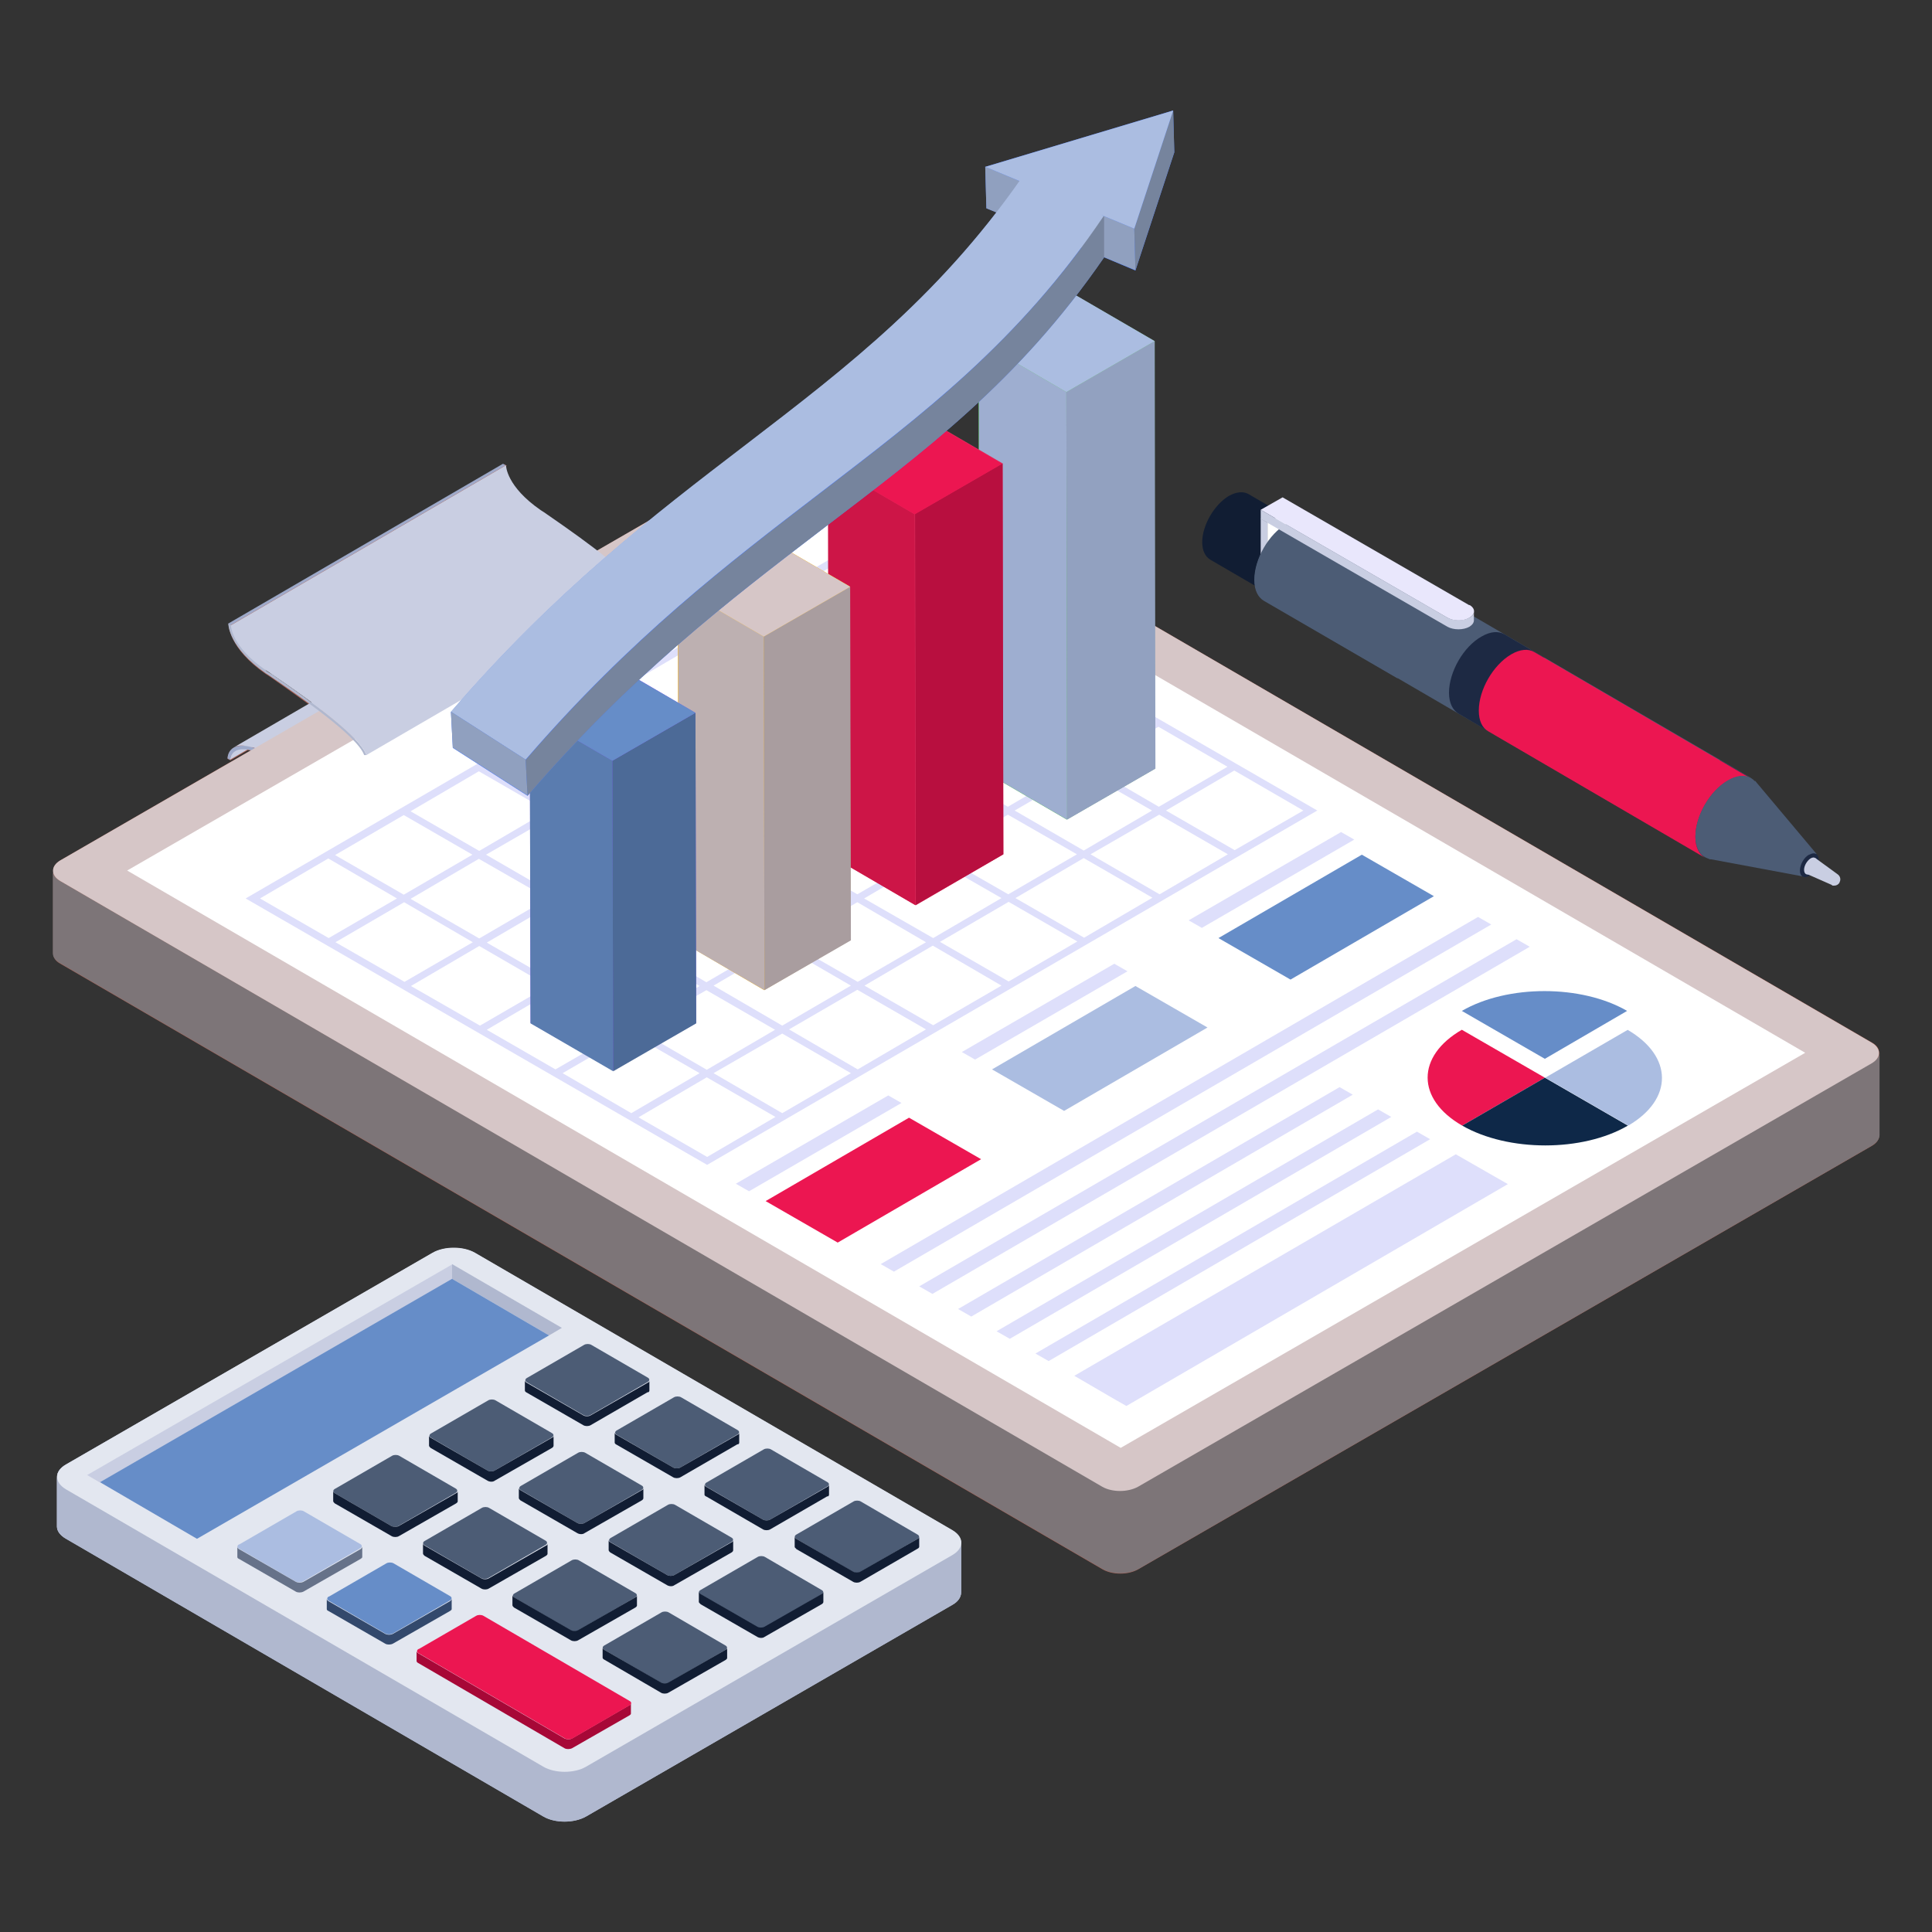 <?xml version="1.0" encoding="UTF-8"?>
<svg xmlns="http://www.w3.org/2000/svg" version="1.1" viewBox="0 0 512 512">
  <rect x="0" y="0" width="512" height="512" fill="#333333" stroke="none"/>
  <defs>
    <style>
      .cls-1 {
        fill: #111d33;
      }

      .cls-2 {
        fill: #9eaed0;
      }

      .cls-3 {
        fill: #cd1547;
      }

      .cls-4 {
        fill: #dedffb;
      }

      .cls-5 {
        fill: #abbde1;
      }

      .cls-6 {
        fill: #b0b8cf;
      }

      .cls-7 {
        fill: #a70837;
      }

      .cls-8 {
        fill: #90a0bf;
      }

      .cls-9 {
        fill: #497bfe;
      }

      .cls-10 {
        fill: #e3e7f0;
      }

      .cls-11 {
        fill: #7d7578;
      }

      .cls-12 {
        fill: #a99d9f;
      }

      .cls-13 {
        fill: #df3260;
      }

      .cls-14 {
        fill: #5ec363;
      }

      .cls-15 {
        fill: #fff;
      }

      .cls-16 {
        fill: #4c5c75;
      }

      .cls-17 {
        fill: #33496c;
      }

      .cls-18 {
        fill: #bfc0d8;
      }

      .cls-19 {
        fill: #0e2848;
      }

      .cls-20 {
        fill: #d6c6c7;
      }

      .cls-21 {
        fill: #92a1c0;
      }

      .cls-22 {
        fill: #c9cee2;
      }

      .cls-23 {
        fill: #1d2943;
      }

      .cls-24 {
        fill: #ec1651;
      }

      .cls-25 {
        fill: #4c6a97;
      }

      .cls-26 {
        fill: #9ea9c9;
      }

      .cls-27 {
        fill: #668dc8;
      }

      .cls-28 {
        fill: #b80f3f;
      }

      .cls-29 {
        fill: #667289;
      }

      .cls-30 {
        fill: #38425d;
      }

      .cls-31 {
        fill: #bdb0b1;
      }

      .cls-32 {
        fill: #76849d;
      }

      .cls-33 {
        fill: #7e5af2;
      }

      .cls-34 {
        fill: #e9e7fc;
      }

      .cls-35 {
        fill: #5a7caf;
      }

      .cls-36 {
        fill: #fcba1e;
      }

      .cls-37 {
        fill: #aa6256;
      }
    </style>
  </defs>
  <!-- Generator: Adobe Illustrator 28.7.1, SVG Export Plug-In . SVG Version: 1.2.0 Build 142)  -->
  <g>
    <g id="Layer_1">
      <path class="cls-6" d="M254.7,408.9v13.1c0,1.2-.7,2.4-2.3,3.3l-97.1,56.1c-3.2,1.8-8.2,1.8-11.3,0l-126.5-73.6c-1.6-.9-2.4-2.1-2.4-3.2v-13.2c0-1.2.8-2.4,2.4-3.3l97.1-56c3.1-1.8,8.2-1.8,11.3,0l126.5,73.5c1.5.9,2.3,2.1,2.3,3.3Z"/>
      <path class="cls-6" d="M254.7,408.9v13.1c0,1.2-.7,2.4-2.3,3.3l-97.1,56.1c-3.2,1.8-8.2,1.8-11.3,0l-126.5-73.6c-1.6-.9-2.4-2.1-2.4-3.2v-13.2c0-1.2.8-2.4,2.4-3.3l97.1-56c3.1-1.8,8.2-1.8,11.3,0l126.5,73.5c1.5.9,2.3,2.1,2.3,3.3Z"/>
      <path class="cls-6" d="M15.1,391.4v13.1c0,1.2.8,2.3,2.4,3.2l126.5,73.6c3.1,1.8,8.2,1.8,11.3,0l97.1-56.1c1.6-.9,2.3-2.1,2.3-3.3v-13.1c0,1.2-.8,2.4-2.4,3.3l-97.1,56.1c-3.2,1.8-8.2,1.8-11.3,0l-126.5-73.6c-1.5-.9-2.3-2.1-2.3-3.2Z"/>
      <path class="cls-10" d="M17.5,388.1c-3.1,1.8-3.2,4.7,0,6.6l126.5,73.5c3.1,1.8,8.2,1.8,11.3,0l97.1-56.1c3.1-1.8,3.2-4.7,0-6.6l-126.5-73.5c-3.1-1.8-8.2-1.8-11.3,0l-97.1,56.1Z"/>
      <path class="cls-22" d="M23.1,390.9l3.4,2,93.3-53.9v-3.9l-96.7,55.8Z"/>
      <path class="cls-6" d="M119.8,335v3.9l25.7,15,3.4-2-29.1-16.9Z"/>
      <path class="cls-27" d="M26.5,392.8l25.7,15,93.3-53.9-25.7-15-93.3,53.9Z"/>
      <path class="cls-16" d="M139.6,365.2c-.5.3-.5.8,0,1.1l15,8.7c.5.3,1.4.3,1.9,0l15.2-8.8c.5-.3.5-.8,0-1.1l-15-8.7c-.5-.3-1.4-.3-1.9,0l-15.2,8.8Z"/>
      <path class="cls-16" d="M114.2,379.9c-.5.3-.5.8,0,1.1l15,8.7c.5.3,1.4.3,1.9,0l15.2-8.8c.5-.3.5-.8,0-1.1l-15-8.7c-.5-.3-1.4-.3-1.9,0l-15.2,8.8Z"/>
      <path class="cls-16" d="M88.7,394.6c-.5.3-.5.8,0,1.1l15,8.7c.5.3,1.4.3,1.9,0l15.2-8.8c.5-.3.5-.8,0-1.1l-15-8.7c-.5-.3-1.4-.3-1.9,0l-15.2,8.8Z"/>
      <path class="cls-5" d="M63.3,409.3c-.5.3-.5.8,0,1.1l15,8.7c.5.3,1.4.3,2,0l15.2-8.8c.5-.3.5-.8,0-1.1l-15-8.7c-.5-.3-1.4-.3-1.9,0l-15.2,8.8Z"/>
      <path class="cls-16" d="M163.4,379.1c-.5.3-.5.8,0,1.1l15,8.7c.5.3,1.4.3,1.9,0l15.2-8.8c.5-.3.5-.8,0-1.1l-15-8.7c-.5-.3-1.4-.3-1.9,0l-15.2,8.8Z"/>
      <path class="cls-16" d="M138,393.8c-.5.3-.5.8,0,1.1l15,8.7c.5.3,1.4.3,1.9,0l15.2-8.8c.5-.3.5-.8,0-1.1l-15-8.7c-.5-.3-1.4-.3-1.9,0l-15.2,8.8Z"/>
      <path class="cls-16" d="M112.5,408.4c-.5.3-.5.8,0,1.1l15,8.7c.5.3,1.4.3,1.9,0l15.2-8.8c.5-.3.5-.8,0-1.1l-15-8.7c-.5-.3-1.4-.3-1.9,0l-15.2,8.8Z"/>
      <path class="cls-27" d="M87.1,423.1c-.5.3-.5.8,0,1.1l15,8.7c.5.3,1.4.3,2,0l15.2-8.8c.5-.3.5-.8,0-1.1l-15-8.7c-.5-.3-1.4-.3-1.9,0l-15.2,8.8Z"/>
      <path class="cls-16" d="M187.2,392.9c-.5.3-.5.8,0,1.1l15,8.7c.5.3,1.4.3,1.9,0l15.2-8.8c.5-.3.5-.8,0-1.1l-15-8.7c-.5-.3-1.4-.3-1.9,0l-15.2,8.8Z"/>
      <path class="cls-16" d="M161.8,407.6c-.5.3-.5.8,0,1.1l15,8.7c.5.3,1.4.3,1.9,0l15.2-8.8c.5-.3.5-.8,0-1.1l-15-8.7c-.5-.3-1.4-.3-1.9,0l-15.2,8.8Z"/>
      <path class="cls-16" d="M136.3,422.3c-.5.3-.5.8,0,1.1l15,8.7c.5.3,1.4.3,1.9,0l15.2-8.8c.5-.3.5-.8,0-1.1l-15-8.7c-.5-.3-1.4-.3-1.9,0l-15.2,8.8Z"/>
      <path class="cls-16" d="M211,406.7c-.5.3-.5.8,0,1.1l15.1,8.8c.5.3,1.4.3,1.9,0l15.2-8.8c.5-.3.5-.8,0-1.1l-15.1-8.8c-.5-.3-1.4-.3-1.9,0l-15.2,8.8Z"/>
      <path class="cls-16" d="M185.6,421.4c-.5.3-.5.8,0,1.1l15.1,8.8c.5.3,1.4.3,1.9,0l15.2-8.8c.5-.3.5-.8,0-1.1l-15.1-8.8c-.5-.3-1.4-.3-1.9,0l-15.2,8.8Z"/>
      <path class="cls-16" d="M160.1,436.1c-.5.3-.5.8,0,1.1l15.1,8.8c.5.3,1.4.3,1.9,0l15.2-8.8c.5-.3.5-.8,0-1.1l-15.1-8.8c-.5-.3-1.4-.3-1.9,0l-15.2,8.8Z"/>
      <path class="cls-1" d="M176.8,417.4l-15.1-8.7c-.3-.2-.4-.4-.4-.6v2.7c0,.2.2.4.4.6l15.1,8.7c.5.3,1.4.4,1.9,0l15.2-8.7c.3-.2.4-.4.4-.6v-2.6c0,.2-.1.4-.4.5l-15.2,8.7c-.5.3-1.4.3-1.9,0Z"/>
      <path class="cls-1" d="M211,410.5l15.1,8.7c.5.3,1.4.3,1.9,0l15.2-8.8c.2-.1.4-.3.4-.5v-2.6c0,.2-.2.4-.4.5l-15.2,8.7c-.5.3-1.4.3-1.9,0l-15.1-8.7c-.3-.2-.4-.4-.4-.6v2.7c0,.2.2.4.4.5Z"/>
      <path class="cls-1" d="M219.3,396.6c.3-.1.4-.3.4-.5v-2.6c0,.2-.2.4-.4.5l-15.2,8.7c-.5.3-1.4.3-1.9,0l-15.1-8.7c-.3-.2-.4-.4-.4-.6v2.7c0,.2.2.4.5.5l15,8.7c.5.3,1.4.3,1.9,0l15.2-8.8Z"/>
      <path class="cls-1" d="M185.6,425.1l15.1,8.7c.5.3,1.4.4,1.9,0l15.2-8.7c.3-.2.4-.4.4-.6v-2.6c0,.2-.2.4-.4.5l-15.2,8.7c-.5.3-1.4.3-1.9,0l-15.1-8.7c-.3-.2-.4-.4-.4-.6v2.7c0,.2.2.4.4.5Z"/>
      <path class="cls-1" d="M195.5,382.8c.3-.1.4-.3.4-.5v-2.6c0,.2-.1.4-.4.5l-15.2,8.7c-.5.3-1.4.3-1.9,0l-15.1-8.7c-.3-.2-.4-.4-.4-.6v2.7c0,.2.2.4.4.5l15.1,8.7c.5.3,1.4.3,1.9,0l15.2-8.8Z"/>
      <path class="cls-7" d="M110.8,438.1c-.3-.2-.4-.4-.4-.6v2.7c0,.2.2.4.4.5l38.8,22.6c.5.3,1.4.3,2,0l15.2-8.7c.3-.2.4-.3.4-.5v-2.7c0,.2-.1.4-.4.5l-15.2,8.8c-.5.3-1.4.3-2,0l-38.8-22.6Z"/>
      <path class="cls-17" d="M87,424.3c-.3-.2-.4-.4-.4-.6v2.7c0,.2.1.4.4.5l15.1,8.7c.5.3,1.4.3,2,0l15.2-8.7c.3-.2.4-.3.4-.5v-2.7c0,.2-.2.4-.4.6l-15.2,8.7c-.6.3-1.4.3-2,0l-15.1-8.7Z"/>
      <path class="cls-29" d="M62.9,409.9v2.7c0,.2.1.4.4.5l15.1,8.7c.5.3,1.4.3,2,0l15.2-8.7c.3-.2.4-.3.4-.5v-2.7c0,.2-.2.4-.4.6l-15.2,8.7c-.6.3-1.4.3-2,0l-15.1-8.7c-.3-.2-.4-.4-.4-.6Z"/>
      <path class="cls-1" d="M171.7,369c.3-.1.4-.3.4-.5v-2.6c0,.2-.1.4-.4.5l-15.2,8.7c-.5.3-1.4.3-1.9,0l-15.1-8.7c-.3-.2-.4-.4-.4-.6v2.7c0,.2.2.4.4.5l15.1,8.7c.5.3,1.4.3,1.9,0l15.2-8.8Z"/>
      <path class="cls-1" d="M168.4,426c.3-.2.4-.4.4-.5v-2.7c0,.2-.1.4-.4.5l-15.2,8.7c-.5.3-1.4.3-1.9,0l-15.1-8.7c-.3-.2-.4-.4-.4-.6v2.7c0,.2.2.4.4.6l15.1,8.7c.5.3,1.4.3,1.9,0l15.2-8.7Z"/>
      <path class="cls-1" d="M154.9,406.3l15.2-8.7c.3-.2.4-.4.4-.6v-2.6c0,.2-.1.4-.4.5l-15.2,8.7c-.5.3-1.4.3-1.9,0l-15.1-8.7c-.3-.2-.4-.4-.4-.6v2.7c0,.2.2.4.4.6l15.1,8.7c.5.3,1.4.4,1.9,0Z"/>
      <path class="cls-1" d="M160.1,439.8l15.1,8.8c.5.3,1.4.3,1.9,0l15.2-8.7c.3-.2.4-.4.4-.5v-2.7c0,.2-.1.4-.4.5l-15.2,8.7c-.5.3-1.4.3-1.9,0l-15.1-8.7c-.3-.2-.4-.4-.4-.5v2.6c0,.2.2.4.4.5Z"/>
      <path class="cls-1" d="M146.3,381l-15.2,8.7c-.5.3-1.4.3-1.9,0l-15.1-8.7c-.3-.2-.4-.4-.4-.6v2.7c0,.2.2.4.4.6l15.1,8.7c.5.3,1.4.4,1.9,0l15.2-8.7c.3-.2.4-.4.4-.6v-2.6c0,.2-.1.4-.4.5Z"/>
      <path class="cls-1" d="M120.9,395.7l-15.2,8.7c-.5.3-1.4.3-2,0l-15-8.7c-.3-.2-.4-.4-.4-.5v2.6c0,.2.2.4.4.6l15.1,8.7c.5.3,1.4.3,1.9,0l15.2-8.7c.3-.2.4-.4.4-.5v-2.7c0,.2-.1.4-.4.5Z"/>
      <path class="cls-1" d="M129.5,421l15.2-8.7c.3-.2.4-.4.4-.5v-2.7c0,.2-.1.4-.4.5l-15.2,8.7c-.5.3-1.4.3-1.9,0l-15.1-8.7c-.3-.2-.4-.4-.4-.5v2.6c0,.2.2.4.4.6l15.1,8.7c.5.3,1.4.3,1.9,0Z"/>
      <path class="cls-24" d="M110.9,437c-.5.3-.5.8,0,1.1l38.8,22.6c.5.3,1.4.3,2,0l15.2-8.8c.5-.3.5-.8,0-1.1l-38.8-22.6c-.5-.3-1.4-.3-1.9,0l-15.2,8.8Z"/>
      <path class="cls-37" d="M498,279v21.9c0,1-.6,2-2,2.8l-194.4,112.2c-2.6,1.5-6.8,1.5-9.4,0L16,255.4c-1.3-.7-1.9-1.7-1.9-2.7v-21.9c-.1-1,.6-2,1.9-2.8l50.5-29.2c-.3,0-.6,0-.8,0l-4.6,2.7-.8-.4c0-.1.1-2,1.6-2.9l20-11.5c-3.7-2.7-7.3-5.2-9.7-6.9-.7-.5-1.3-.9-1.8-1.2-9.8-6.8-9.8-12.9-9.8-13.2l72.9-42.4.8.4-73,42.5c4.9-1,3.6,4.6,9.2,11.8.3.5,1.1.8,1.7,1.2,3.5,2.4,7.1,4.9,10.3,7.3l52.4-30.4c1.1-.6,2.9-.8,5.9.2l69.6-40.2c2.7-1.5,6.9-1.5,9.5,0l276.2,160.5c1.3.7,1.9,1.7,1.9,2.7Z"/>
      <path class="cls-22" d="M62.4,198.9l72.9-42.4c-1.3.8-1.4,2.3-1.4,2.4l-72.9,42.4c0-.1,0-1.6,1.4-2.4Z"/>
      <path class="cls-22" d="M61.9,198.1l72.9-42.4c1.3-.8,3.8-.9,8.3,1.2l-72.9,42.4c-4.5-2.1-7-2-8.3-1.2Z"/>
      <path class="cls-30" d="M168.8,165.7l-72.9,42.4c-3.1,1.8-17.5-5-23.9-8-.7-.3-1.3-.6-1.8-.8l72.9-42.4c.5.2,1.1.5,1.8.8,6.4,3,20.8,9.8,23.9,8Z"/>
      <path class="cls-30" d="M169.4,166.5l-72.9,42.4c.2-.1.4-.3.5-.5l72.9-42.4c-.1.2-.3.3-.5.5Z"/>
      <path class="cls-30" d="M96.3,207.7l72.9-42.4.6.8-72.9,42.4-.6-.8Z"/>
      <path class="cls-26" d="M96.3,207.7l.6.8c-2,3.2-17.5-4-24.9-7.5-.7-.3-1.3-.6-1.8-.8-9.1-4.2-9.2,1-9.2,1.2l-.7-.4c0-.2,0-6.2,9.9-1.7.5.2,1.1.5,1.8.8,6.7,3.1,22.4,10.5,24.3,7.6Z"/>
      <path class="cls-11" d="M14,230.7v21.9c0,1,.7,2,2,2.7l276.2,160.5c2.6,1.5,6.8,1.5,9.5,0l194.4-112.2c1.3-.8,2-1.8,2-2.8v-21.9c0,1-.7,2-2,2.7l-194.4,112.2c-2.6,1.5-6.9,1.5-9.5,0L16,233.5c-1.3-.7-2-1.7-2-2.7Z"/>
      <path class="cls-20" d="M16,228c-2.6,1.5-2.6,4,0,5.5l276.1,160.5c2.6,1.5,6.8,1.5,9.5,0l194.4-112.2c2.6-1.5,2.6-4,0-5.5L219.9,115.8c-2.6-1.5-6.8-1.5-9.5,0L16,228Z"/>
      <path class="cls-15" d="M33.7,230.7l263.3,153,181.4-104.7L215.1,126,33.7,230.7Z"/>
      <path class="cls-26" d="M60.4,165.3l72.9-42.4.7.4-72.9,42.4-.7-.4Z"/>
      <path class="cls-6" d="M61.2,165.7c5-1,3.6,4.7,9.2,11.9.4.5,1.1.7,1.8,1.2,11.3,7.8,23.1,16.4,24.9,21.3h-.6c-1.8-5.1-17.6-15.9-24.3-20.5-.7-.5-1.3-.9-1.8-1.2-9.8-6.8-9.9-12.9-9.9-13.1l.7.4Z"/>
      <path class="cls-22" d="M61.2,165.7l72.9-42.4c0,.2.1,5.6,9.2,11.9.5.3,1.1.7,1.8,1.2,11.3,7.8,23.1,16.4,24.9,21.3l-72.9,42.4c-1.8-4.9-13.6-13.6-24.9-21.3-.7-.5-1.3-.9-1.8-1.2-9.1-6.3-9.2-11.7-9.2-11.9Z"/>
      <path class="cls-4" d="M226.8,144.2c-56.7,32.9-108.7,63.1-161.7,93.9,34,19.6,123.3,71.2,122.3,70.6,1-.6,162.7-94.5,161.7-93.9-1-.6-13.3-7.7-122.3-70.6h0ZM325.3,203.2l-18.2,10.6-18.2-10.6,18.1-10.6,18.3,10.6ZM225.3,214.9l-18.2,10.5-18.2-10.5,18.1-10.6,18.3,10.6ZM208.8,203.3l18.2-10.6,18.2,10.5-18.1,10.6-18.3-10.5ZM205.3,226.5l-18.1,10.6-18.3-10.6,18.1-10.6,18.3,10.6ZM185.3,238.1l-18.1,10.6-18.3-10.6,18.2-10.5,18.2,10.5ZM187.1,239.1l18.3,10.6-18.2,10.6-18.2-10.6,18.1-10.6ZM189,238.1l18.1-10.6,18.2,10.6-18.1,10.5-18.2-10.5ZM208.9,226.5l18.2-10.6,18.2,10.6-18.1,10.5-18.3-10.5ZM228.9,214.9l18.1-10.6,18.3,10.5-18.2,10.6-18.2-10.5ZM248.9,203.2l18.1-10.5,18.2,10.5-18.1,10.6-18.2-10.6ZM247,202.2l-18.2-10.6,18.1-10.5,18.3,10.5-18.2,10.6ZM226.9,190.6l-18.2-10.6,18.1-10.5,18.2,10.5-18.1,10.6ZM225.1,191.6l-18.2,10.6-18.2-10.5,18.2-10.6,18.2,10.5ZM205.2,203.2l-18.2,10.6-18.2-10.5,18.1-10.6,18.3,10.5ZM185.2,214.9l-18.1,10.5-18.3-10.5,18.1-10.5,18.3,10.5ZM165.2,226.5l-18.1,10.6-18.3-10.6,18.2-10.5,18.2,10.5ZM145.2,238.1l-18.2,10.6-18.2-10.5,18.1-10.6,18.3,10.5ZM147.1,239.2l18.3,10.5-18.2,10.6-18.2-10.5,18.1-10.6ZM167.1,250.8l18.3,10.5-18.2,10.6-18.3-10.6,18.2-10.5ZM187.2,262.4l18.2,10.5-18.1,10.6-18.3-10.6,18.2-10.5ZM189.1,261.2l18.1-10.6,18.3,10.6-18.2,10.6-18.2-10.6ZM209,249.7l18.2-10.6,18.2,10.6-18.1,10.5-18.3-10.5ZM229,238.1l18.1-10.6,18.3,10.5-18.1,10.6-18.3-10.5ZM248.9,226.5l18.2-10.6,18.3,10.5-18.2,10.6-18.3-10.5ZM268.9,214.8l18.1-10.5,18.3,10.5-18.1,10.6-18.3-10.6ZM287,181.1l18.2,10.6-18.1,10.6-18.3-10.6,18.2-10.6ZM267,169.5l18.3,10.6-18.2,10.6-18.3-10.6,18.2-10.6ZM265,168.4l-18.1,10.6-18.2-10.6,18.1-10.6,18.2,10.6ZM226.8,146.4l18.3,10.5-18.2,10.6-18.2-10.6,18.1-10.5ZM206.8,158l18.2,10.5-18.1,10.6-18.3-10.5,18.2-10.6ZM186.8,169.5l18.2,10.5-18.1,10.6-18.2-10.5,18.1-10.6ZM166.9,181.1l18.2,10.6-18.2,10.5-18.2-10.5,18.2-10.6ZM146.9,192.8l18.2,10.5-18.1,10.6-18.2-10.6,18.1-10.5ZM126.9,204.4l18.2,10.5-18.1,10.6-18.2-10.5,18.1-10.6ZM107,216l18.2,10.5-18.2,10.6-18.2-10.5,18.2-10.6ZM68.9,238.1l18.1-10.6,18.2,10.6-18.1,10.5-18.2-10.5ZM88.9,249.7l18.2-10.6,18.2,10.6-18.1,10.5-18.3-10.5ZM108.9,261.3l18.1-10.6,18.3,10.6-18.1,10.5-18.3-10.5ZM129,272.9l18.1-10.6,18.3,10.6-18.2,10.5-18.2-10.5ZM149.1,284.4l18.1-10.5,18.2,10.5-18.1,10.6-18.2-10.6ZM187.4,306.6l-18.2-10.5,18.1-10.6,18.2,10.5-18.1,10.6ZM207.3,295l-18.2-10.6,18.2-10.5,18.2,10.5-18.2,10.6ZM227.3,283.4l-18.2-10.6,18.1-10.5,18.2,10.5-18.1,10.6ZM247.3,271.7l-18.2-10.5,18.1-10.6,18.2,10.6-18.1,10.5ZM267.3,260.1l-18.2-10.5,18.2-10.6,18.2,10.5-18.2,10.6ZM287.3,248.5l-18.2-10.5,18.1-10.6,18.2,10.5-18.1,10.6ZM307.3,237l-18.3-10.6,18.2-10.5,18.2,10.5-18.1,10.6ZM327.2,225.3l-18.2-10.5,18.1-10.6,18.3,10.6-18.2,10.5Z"/>
      <path class="cls-14" d="M306.1,203.7l-23.4,13.5-23.2-13.5-.2-113.3,23.4-13.5,23.3,13.5v113.3Z"/>
      <path class="cls-2" d="M259.4,90.4l.2,113.3,23.2,13.5-.2-113.3-23.2-13.5Z"/>
      <path class="cls-21" d="M282.6,103.9l.2,113.3,23.4-13.5-.2-113.3-23.4,13.5Z"/>
      <path class="cls-5" d="M259.4,90.4l23.2,13.5,23.4-13.5-23.2-13.5-23.4,13.5Z"/>
      <path class="cls-13" d="M265.9,226.4l-23.2,13.5-23.1-13.5v-103.6c-.1,0,23.1-13.4,23.1-13.4l23,13.4.2,103.6Z"/>
      <path class="cls-3" d="M219.4,122.9l.2,103.6,23,13.4-.2-103.6-23-13.4Z"/>
      <path class="cls-28" d="M242.5,136.2l.2,103.6,23.2-13.4-.2-103.6-23.2,13.4Z"/>
      <path class="cls-24" d="M219.4,122.9l23,13.4,23.2-13.4-23-13.4-23.2,13.4Z"/>
      <path class="cls-36" d="M225.4,249.1l-22.9,13.3-22.7-13.3-.2-93.7,22.9-13.2,22.7,13.2.2,93.7Z"/>
      <path class="cls-31" d="M179.7,155.5l.2,93.7,22.7,13.2-.2-93.7-22.7-13.2Z"/>
      <path class="cls-12" d="M202.4,168.7l.2,93.7,22.9-13.2-.2-93.7-22.9,13.2Z"/>
      <path class="cls-20" d="M179.7,155.5l22.7,13.2,22.9-13.2-22.7-13.2-22.9,13.2Z"/>
      <path class="cls-33" d="M184.5,271.1l-22,12.6-21.9-12.6-.2-82.2,22-12.8,21.9,12.8.2,82.2Z"/>
      <path class="cls-35" d="M140.4,188.9l.2,82.3,21.9,12.7-.2-82.3-21.9-12.7Z"/>
      <path class="cls-25" d="M162.3,201.6l.2,82.3,22-12.7-.2-82.3-22,12.7Z"/>
      <path class="cls-27" d="M140.4,188.9l21.9,12.7,22-12.7-21.9-12.7-22,12.7Z"/>
      <path class="cls-9" d="M310.8,29.3l-49.7,14.9.3,11,2.7,1.1c-20.3,26.3-42.8,43.5-66.4,61.6-24.7,18.9-50.3,38.5-78.2,70.8l.5,9.5,19.8,12.7c27.7-32.1,53.2-51.6,77.9-70.5,27.2-20.8,52.1-39.1,74.9-72.2l8.3,3.5,10.3-31.3-.3-11Z"/>
      <path class="cls-8" d="M261.1,44.2l.3,11,39.5,16.4-.3-11-39.5-16.4Z"/>
      <path class="cls-32" d="M300.6,60.6l.3,11,10.3-31.3-.3-11-10.3,31.3Z"/>
      <path class="cls-5" d="M261.1,44.2l39.5,16.4,10.3-31.3-49.7,14.9Z"/>
      <path class="cls-5" d="M292.5,57.3l-19.8-13c-22.5,33.3-48,52.8-75,73.5-24.7,18.9-50.3,38.5-78.2,70.8l19.8,12.7c27.9-32.3,53.4-51.8,78.2-70.8,27-20.7,52.6-40,75-73.3Z"/>
      <path class="cls-8" d="M139.3,201.3l-19.8-12.7.5,9.5,19.8,12.7-.5-9.5Z"/>
      <path class="cls-32" d="M292.5,57.3c-22.5,33.3-48,52.6-75,73.3-24.7,18.9-50.3,38.5-78.2,70.8l.5,9.5c27.7-32.1,53.2-51.6,77.9-70.5,27.2-20.8,52.1-39.1,74.9-72.2v-10.8Z"/>
      <path class="cls-27" d="M380,237.5l-38,22.1-19.1-11,38-22.1,19.1,11Z"/>
      <path class="cls-4" d="M358.9,222.5l-40.4,23.4-3.5-2,40.4-23.4,3.5,2Z"/>
      <path class="cls-5" d="M320,272.3l-38,22.1-19.1-11,38-22.1,19.1,11Z"/>
      <path class="cls-4" d="M298.8,257.4l-40.4,23.4-3.5-2,40.4-23.4,3.5,2Z"/>
      <path class="cls-4" d="M238.9,292.3l-40.4,23.4-3.5-2,40.4-23.4,3.5,2Z"/>
      <path class="cls-24" d="M260,307.2l-38,22.1-19.1-11,38-22.1,19.1,11Z"/>
      <path class="cls-4" d="M405.4,250.9l-158.3,92-3.5-2,158.3-92,3.5,2Z"/>
      <path class="cls-4" d="M358.5,290.1l-101.1,58.8-3.5-2,101.1-58.8,3.5,2Z"/>
      <path class="cls-4" d="M368.7,296l-101.1,58.8-3.5-2,101.1-58.8,3.5,2Z"/>
      <path class="cls-4" d="M379,301.9l-101.1,58.8-3.5-2,101.1-58.8,3.5,2Z"/>
      <path class="cls-4" d="M399.6,313.8l-101.1,58.8-3.5-2-10.3-6,101.1-58.7,10.3,5.9,3.5,2Z"/>
      <path class="cls-4" d="M395.2,245l-158.3,92-3.5-2,158.3-92,3.5,2Z"/>
      <path class="cls-24" d="M409.4,285.6l-21.9,12.7c-12.2-7-12.2-18.4-.1-25.4l22,12.7Z"/>
      <path class="cls-19" d="M431.4,298.3c-12,7-31.7,7-43.9,0l21.9-12.7,22,12.7Z"/>
      <path class="cls-5" d="M431.3,272.9c12.1,7,12.2,18.4.2,25.4l-22-12.7,21.9-12.7Z"/>
      <path class="cls-27" d="M431.2,267.9l-21.8,12.7-22-12.7c12.1-7,31.7-7,43.8,0Z"/>
      <path class="cls-1" d="M367.3,152.1l-36.5-21.2c-1.3-.7-3.1-.6-5.1.5-3.9,2.3-7.1,7.8-7.1,12.3,0,2.2.8,3.8,2.1,4.6l46.6,27.1v-23.2Z"/>
      <path class="cls-16" d="M464.1,206.2c-1.6-.9-3.7-.8-6.1.6-4.8,2.7-8.6,9.4-8.6,14.9,0,2.7,1,4.6,2.5,5.5l-116.9-68.1c-1.6-.9-2.5-2.8-2.5-5.5,0-5.5,3.8-12.1,8.6-14.9,2.4-1.4,4.6-1.5,6.1-.6l116.9,68.1Z"/>
      <path class="cls-23" d="M455.8,201.4c-1.2,2.2-3.8,3.5-6.6,1.8-3.6-2.2-7.6-3.5-11.2-5.8-3.5-2.2-7.4-3.5-11.2-5.1-6.9-2.9-13.6-6.3-17.8-12.7-1.3-2-.9-4,.3-5.3l-10.6-6.2c-1.6-.9-3.7-.8-6.1.6-4.8,2.7-8.6,9.4-8.6,14.9,0,2.7,1,4.6,2.5,5.5l9.5,5.6c1-1.2,2.6-1.8,4.6-1,7.8,3.1,13.6,7.2,20.1,12.5,6.7,5.6,15.5,8,22.8,12.7,1.9,1.2,2.4,3,2.2,4.7l6.1,3.6c-1.6-.9-2.5-2.8-2.5-5.5,0-5.5,3.8-12.1,8.6-14.9,2.4-1.4,4.6-1.5,6.1-.6l-8.3-4.8Z"/>
      <path class="cls-24" d="M394.4,193.8c-1.6-.9-2.5-2.8-2.5-5.5,0-5.5,3.8-12.1,8.6-14.9,2.4-1.4,4.6-1.5,6.1-.6l57.4,33.5c-1.6-.9-3.7-.8-6.1.6-4.8,2.7-8.6,9.4-8.6,14.9,0,2.7,1,4.6,2.5,5.5"/>
      <path class="cls-16" d="M457.9,206.8c4.8-2.8,8.6-.5,8.7,4.9,0,5.5-3.8,12.1-8.6,14.9-4.8,2.7-8.6.5-8.7-4.9,0-5.5,3.8-12.1,8.6-14.9Z"/>
      <path class="cls-16" d="M481.3,226.3l-3.3,6-25.2-4.7,12.3-20.7,16.3,19.4Z"/>
      <path class="cls-23" d="M479.5,226.5c1.4-.8,2.5-.2,2.5,1.4s-1.1,3.5-2.5,4.2c-1.4.8-2.5.2-2.5-1.4,0-1.6,1.1-3.5,2.4-4.2Z"/>
      <path class="cls-22" d="M335.9,153.7l-1.8-1.1v-15.2s1.8,1.1,1.8,1.1v15.2Z"/>
      <path class="cls-18" d="M339.3,140.1l-1.8-1,7.3-4.2,1.8,1-7.3,4.2Z"/>
      <path class="cls-15" d="M343.4,134.2v9.6s-7.5,4.3-7.5,4.3v-9.6s7.5-4.3,7.5-4.3Z"/>
      <path class="cls-16" d="M370.4,151.7l-23.3-13.5c-1.6-.9-3.7-.8-6.1.6-4.8,2.7-8.6,9.4-8.6,14.9,0,2.7,1,4.6,2.5,5.5l35.5,20.6v-28.1Z"/>
      <path class="cls-22" d="M390.6,162v2.4c0,.6-.4,1.2-1.2,1.7-1.6.9-4.2.9-5.8,0l-49.5-28.6v-2.4s49.5,28.6,49.5,28.6c1.6.9,4.2.9,5.8,0,.8-.4,1.2-1,1.2-1.7Z"/>
      <path class="cls-34" d="M389.4,160.3c1.6.9,1.7,2.4,0,3.4s-4.2.9-5.8,0l-49.5-28.6,5.8-3.3,49.5,28.6Z"/>
      <path class="cls-22" d="M487.5,233.9c-.3.5-.8.8-1.4.8s-.5,0-.7-.2l-6.8-3,2.5-4.1,5.9,4.3c.7.5.9,1.4.5,2.1Z"/>
      <path class="cls-22" d="M479.8,227.5c1-.6,1.7-.1,1.7,1,0,1.1-.8,2.4-1.7,3-1,.6-1.7.1-1.7-1,0-1.1.8-2.4,1.7-3Z"/>
    </g>
  </g>
</svg>